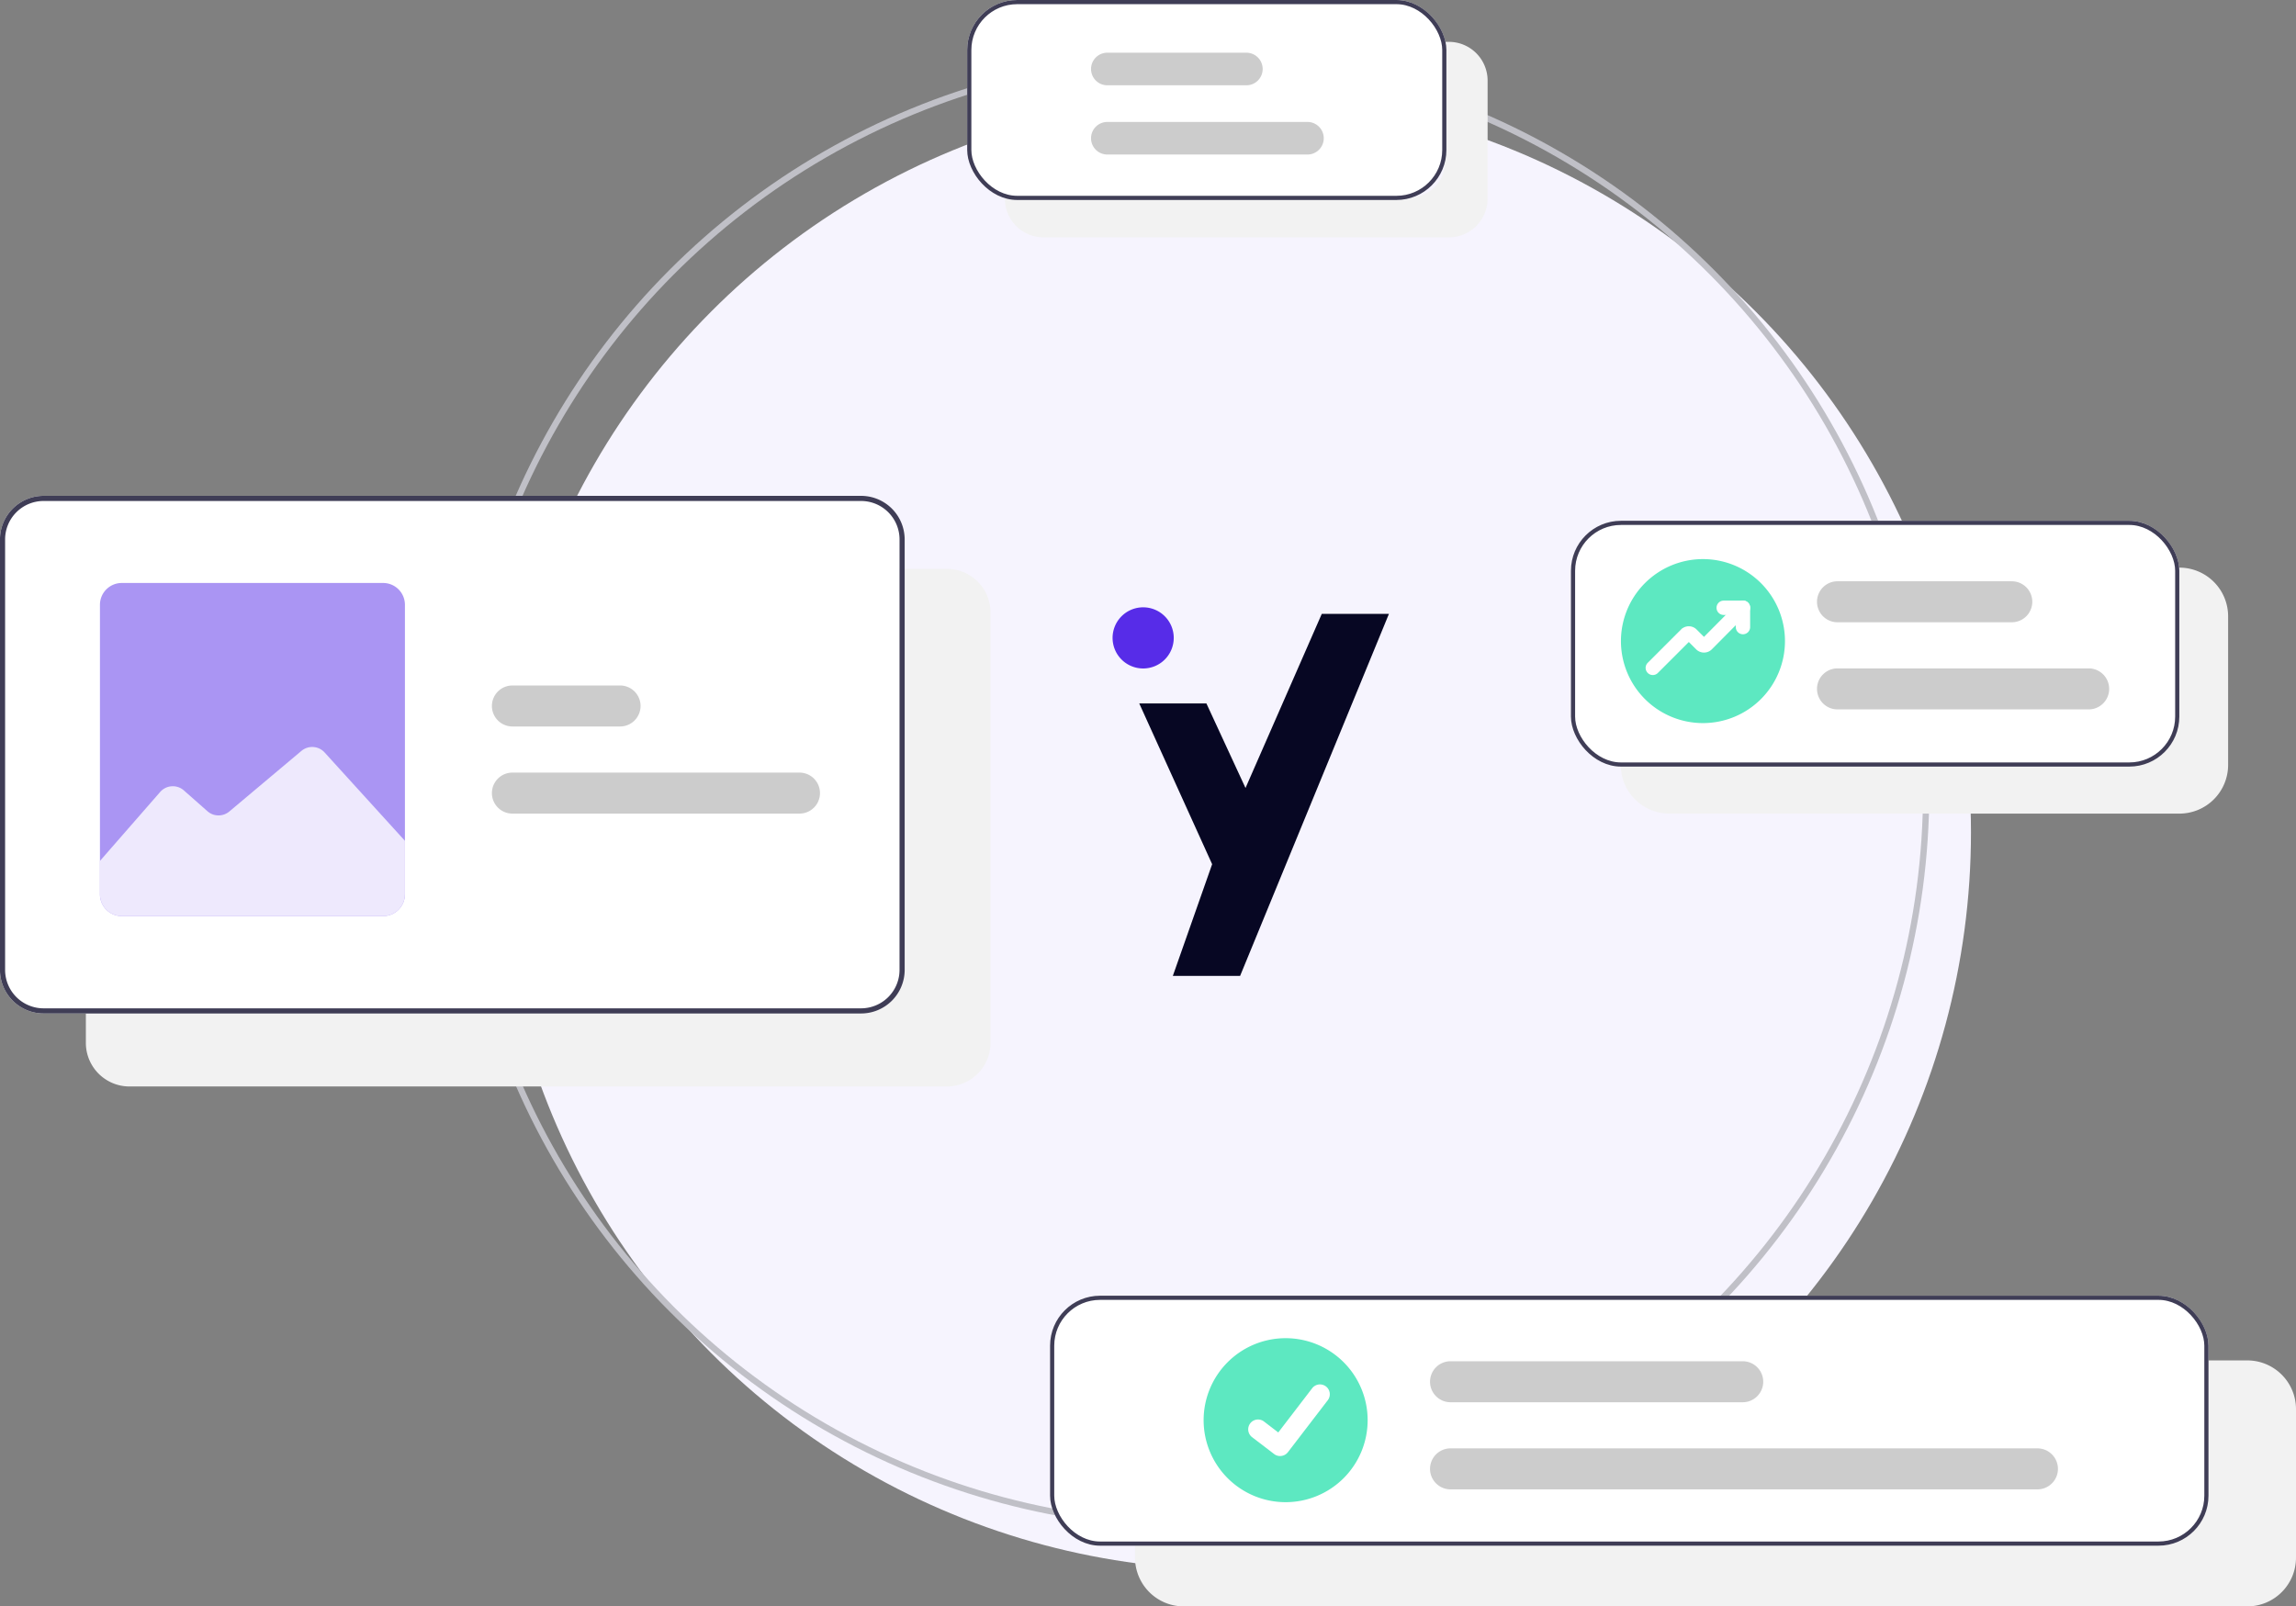 <svg xmlns="http://www.w3.org/2000/svg" xmlns:xlink="http://www.w3.org/1999/xlink" width="551" height="385.578" viewBox="0 0 551 385.578"><rect x="0" y="0" width="551" height="385.578" fill="#808080" stroke="none"/><defs><clipPath id="clip-path"><path id="Trac&#xE9;_6520" data-name="Trac&#xE9; 6520" d="M258.212,438.458H195.478a5.234,5.234,0,0,1-5.228-5.228v-69.5a5.234,5.234,0,0,1,5.228-5.228h62.734a5.234,5.234,0,0,1,5.228,5.228v69.5a5.234,5.234,0,0,1-5.228,5.228Z" transform="translate(-166.264 -234.573)" fill="#f6f4fe"></path></clipPath></defs><g id="sea_introduction" transform="translate(18 16)"><circle id="Ellipse_554" data-name="Ellipse 554" cx="177" cy="177" r="177" transform="translate(101 6.773)" fill="#f6f4fe"></circle><g id="Ellipse_530" data-name="Ellipse 530" transform="translate(91 -3.227)" fill="none" stroke="#c0c0c7" stroke-linecap="round" stroke-width="1.5"><circle cx="177" cy="177" r="177" stroke="none"></circle><circle cx="177" cy="177" r="176.25" fill="none"></circle></g><g id="Groupe_2491" data-name="Groupe 2491" transform="translate(23.772 61.732)"><path id="Trac&#xE9;_6522" data-name="Trac&#xE9; 6522" d="M220.532,255.7l-9.388-20.3H195.028l17.494,38.594-9.435,26.818h16.145l35.718-86.9H238.833Z" transform="translate(36.597 -144.297)" fill="#070723"></path><path id="Trac&#xE9;_6523" data-name="Trac&#xE9; 6523" d="M201.69,219.276a7.339,7.339,0,1,0-7.339,7.338,7.339,7.339,0,0,0,7.339-7.338" transform="translate(38.216 -143.897)" fill="#572ce8"></path></g><g id="Groupe_2492" data-name="Groupe 2492" transform="translate(-19 27)"><path id="Trac&#xE9;_6494" data-name="Trac&#xE9; 6494" d="M747.8,691.246l-.687-1.02q1.525-1.028,3.027-2.085l.708,1.006Q749.34,690.212,747.8,691.246Z" transform="translate(-380.634 -361.47)" fill="#ccc"></path><path id="Trac&#xE9;_6510" data-name="Trac&#xE9; 6510" d="M862.678,618H852.8v32.179a10.471,10.471,0,0,1-10.456,10.456H595.75v4.723a11.7,11.7,0,0,0,11.686,11.686H862.678a11.7,11.7,0,0,0,11.686-11.686V629.689A11.7,11.7,0,0,0,862.678,618Z" transform="translate(-322.364 -334.469)" fill="#f2f2f2"></path><g id="Rectangle_1571" data-name="Rectangle 1571" transform="translate(253 268.002)" fill="#fff" stroke="#3f3d56" stroke-width="1"><rect width="278" height="60" rx="12" stroke="none"></rect><rect x="0.5" y="0.5" width="277" height="59" rx="11.5" fill="none"></rect></g><path id="Trac&#xE9;_6512" data-name="Trac&#xE9; 6512" d="M642.2,609.326a19.681,19.681,0,1,0,19.681,19.681A19.681,19.681,0,0,0,642.2,609.326Z" transform="translate(-332.67 -331.129)" fill="#5de8c1"></path><path id="Trac&#xE9;_6513" data-name="Trac&#xE9; 6513" d="M856.625,662.167H715.78a4.92,4.92,0,0,1,0-9.841H856.625a4.92,4.92,0,0,1,0,9.841Z" transform="translate(-366.677 -347.682)" fill="#ccc"></path><path id="Trac&#xE9;_6514" data-name="Trac&#xE9; 6514" d="M785.9,628.167H715.78a4.92,4.92,0,1,1,0-9.841H785.9a4.92,4.92,0,0,1,0,9.841Z" transform="translate(-366.677 -334.594)" fill="#ccc"></path><path id="Path_395" data-name="Path 395" d="M647.549,644.557a2.344,2.344,0,0,1-1.411-.469l-.025-.019-5.313-4.064a2.361,2.361,0,0,1,2.873-3.747l3.441,2.639,8.131-10.608a2.36,2.36,0,0,1,3.309-.437h0l-.05.07.052-.07a2.363,2.363,0,0,1,.437,3.309l-9.564,12.472a2.361,2.361,0,0,1-1.878.921Z" transform="translate(-339.351 -338.072)" fill="#fff"></path></g><g id="Groupe_2487" data-name="Groupe 2487" transform="translate(1 12)"><path id="Trac&#xE9;_6497" data-name="Trac&#xE9; 6497" d="M873.664,415.006q-.2-1.831-.445-3.65l1.219-.162q.242,1.832.448,3.675Z" transform="translate(-429.178 -254.857)" fill="#ccc"></path><g id="Groupe_2486" data-name="Groupe 2486"><path id="Trac&#xE9;_6515" data-name="Trac&#xE9; 6515" d="M886.829,333h-1.3q.037.4.037.812v35.672a10.471,10.471,0,0,1-10.456,10.456H752.75v.418c0,.271.012.541.031.812a11.688,11.688,0,0,0,11.655,10.874H886.829a11.7,11.7,0,0,0,11.686-11.686V344.689A11.7,11.7,0,0,0,886.829,333Z" transform="translate(-382.803 -224.757)" fill="#f2f2f2"></path><g id="Rectangle_1572" data-name="Rectangle 1572" transform="translate(358 97.002)" fill="#fff" stroke="#3f3d56" stroke-width="1"><rect width="146" height="59" rx="12" stroke="none"></rect><rect x="0.5" y="0.5" width="145" height="58" rx="11.5" fill="none"></rect></g></g><path id="Trac&#xE9;_6517" data-name="Trac&#xE9; 6517" d="M860.385,382.167H800.111a4.92,4.92,0,1,1,0-9.841h60.274a4.92,4.92,0,1,1,0,9.841Z" transform="translate(-378.141 -239.895)" fill="#ccc"></path><path id="Trac&#xE9;_6518" data-name="Trac&#xE9; 6518" d="M841.934,348.167H800.111a4.92,4.92,0,1,1,0-9.841h41.823a4.92,4.92,0,1,1,0,9.841Z" transform="translate(-378.141 -226.806)" fill="#ccc"></path><g id="Groupe_2490" data-name="Groupe 2490" transform="translate(12)"><path id="Trac&#xE9;_6521" data-name="Trac&#xE9; 6521" d="M642.2,609.326a19.681,19.681,0,1,0,19.681,19.681A19.681,19.681,0,0,0,642.2,609.326Z" transform="translate(-264.521 -503.129)" fill="#5de8c1"></path><g id="seo-search-graph" transform="translate(-175.075 -1081.087)"><path id="Trac&#xE9;_6492" data-name="Trac&#xE9; 6492" d="M563.034,1204.326a.721.721,0,0,1-.721-.721v-3.914h-3.9a.721.721,0,1,1,0-1.442h4.623a.721.721,0,0,1,.721.721v4.635A.721.721,0,0,1,563.034,1204.326Z" transform="translate(-0.68)" fill="#fff" stroke="#fff" stroke-width="2"></path><path id="Trac&#xE9;_6493" data-name="Trac&#xE9; 6493" d="M540.719,1214.114a.721.721,0,0,1-.51-1.231l8-8a1.637,1.637,0,0,1,2.307,0l2.353,2.355a.194.194,0,0,0,.267,0l8.707-8.777a.721.721,0,1,1,1.023,1.015l-8.708,8.779a1.67,1.67,0,0,1-2.31,0L549.5,1205.9a.191.191,0,0,0-.268,0l-8,8A.717.717,0,0,1,540.719,1214.114Z" transform="translate(0 0)" fill="#fff" stroke="#fff" stroke-width="2"></path></g></g></g><g id="Groupe_2488" data-name="Groupe 2488" transform="translate(-144.493 -111.685)"><path id="Trac&#xE9;_6497-2" data-name="Trac&#xE9; 6497" d="M873.573,414.224q-.162-1.455-.354-2.9l.969-.128q.193,1.456.356,2.921Z" transform="translate(-446.689 -267.24)" fill="#ccc"></path><g id="Groupe_2486-2" data-name="Groupe 2486" transform="translate(358.712 96)"><path id="Trac&#xE9;_6515-2" data-name="Trac&#xE9; 6515" d="M859.314,333h-1.036q.029.315.029.645V362a8.322,8.322,0,0,1-8.31,8.31H752.75v.332c0,.215.01.43.024.645a9.29,9.29,0,0,0,9.263,8.642h97.276a9.3,9.3,0,0,0,9.288-9.288V342.291A9.3,9.3,0,0,0,859.314,333Z" transform="translate(-743.82 -323.27)" fill="#f2f2f2"></path><g id="Rectangle_1570" data-name="Rectangle 1570" transform="translate(-0.109 -0.315)" fill="#fff" stroke="#3f3d56" stroke-width="1"><rect width="115" height="48" rx="12" stroke="none"></rect><rect x="0.5" y="0.5" width="114" height="47" rx="11.5" fill="none"></rect></g></g><path id="Trac&#xE9;_6517-2" data-name="Trac&#xE9; 6517" d="M847.007,380.147H799.1a3.911,3.911,0,1,1,0-7.821h47.9a3.911,3.911,0,1,1,0,7.821Z" transform="translate(-406.803 -247.371)" fill="#ccc"></path><path id="Trac&#xE9;_6518-2" data-name="Trac&#xE9; 6518" d="M832.342,346.147H799.1a3.911,3.911,0,1,1,0-7.821h33.24a3.911,3.911,0,1,1,0,7.821Z" transform="translate(-406.803 -229.991)" fill="#ccc"></path></g><g id="Groupe_2493" data-name="Groupe 2493" transform="translate(-18)"><path id="Trac&#xE9;_6524" data-name="Trac&#xE9; 6524" d="M357.9,324.5h-196.2a10.471,10.471,0,0,0-10.456,10.456V438.286a10.47,10.47,0,0,0,10.456,10.456H357.9a10.47,10.47,0,0,0,10.456-10.456V334.959A10.47,10.47,0,0,0,357.9,324.5Z" transform="translate(-151.25 -221.484)" fill="#fff"></path><path id="Trac&#xE9;_6496" data-name="Trac&#xE9; 6496" d="M302.7,529.376q-.515-1.776-1-3.567l1.188-.318q.476,1.779.988,3.542Z" transform="translate(-209.169 -298.855)" fill="#ccc"></path><path id="Trac&#xE9;_6503" data-name="Trac&#xE9; 6503" d="M391.4,353H380.026v96.254a9.237,9.237,0,0,1-9.226,9.226H184.75v8.3a10.471,10.471,0,0,0,10.456,10.456H391.4a10.471,10.471,0,0,0,10.456-10.456V363.459A10.47,10.47,0,0,0,391.4,353Z" transform="translate(-164.146 -232.455)" fill="#f2f2f2"></path><path id="Trac&#xE9;_6504" data-name="Trac&#xE9; 6504" d="M357.9,324.5h-196.2a10.471,10.471,0,0,0-10.456,10.456V438.286a10.47,10.47,0,0,0,10.456,10.456H357.9a10.47,10.47,0,0,0,10.456-10.456V334.959A10.47,10.47,0,0,0,357.9,324.5Zm9.226,113.783a9.237,9.237,0,0,1-9.226,9.226h-196.2a9.237,9.237,0,0,1-9.226-9.226V334.959a9.237,9.237,0,0,1,9.226-9.226H357.9a9.237,9.237,0,0,1,9.226,9.226Z" transform="translate(-151.25 -221.484)" fill="#3f3d56"></path><path id="Trac&#xE9;_6505" data-name="Trac&#xE9; 6505" d="M417,442.344H348.111a4.92,4.92,0,0,1,0-9.841H417a4.92,4.92,0,0,1,0,9.841Z" transform="translate(-225.14 -263.06)" fill="#ccc"></path><path id="Trac&#xE9;_6506" data-name="Trac&#xE9; 6506" d="M373.943,408.344H348.111a4.92,4.92,0,1,1,0-9.841h25.832a4.92,4.92,0,1,1,0,9.841Z" transform="translate(-225.14 -249.971)" fill="#ccc"></path><path id="Trac&#xE9;_6507" data-name="Trac&#xE9; 6507" d="M258.212,438.458H195.478a5.234,5.234,0,0,1-5.228-5.228v-69.5a5.234,5.234,0,0,1,5.228-5.228h62.734a5.234,5.234,0,0,1,5.228,5.228v69.5a5.234,5.234,0,0,1-5.228,5.228Z" transform="translate(-166.264 -234.572)" fill="#aa95f3"></path><g id="Groupe_de_masques_16" data-name="Groupe de masques 16" clip-path="url(#clip-path)"><g id="Groupe_2489" data-name="Groupe 2489" transform="translate(12.237 -130.528)"><path id="Trac&#xE9;_6519" data-name="Trac&#xE9; 6519" d="M.981,323.9,21.2,300.74a4.024,4.024,0,0,1,5.678-.38l.009.008,5.659,4.994a4.024,4.024,0,0,0,5.251.063l17.3-14.541a4.024,4.024,0,0,1,5.567.374L81.9,314.625a4.024,4.024,0,0,1,1.029,2.344l.821,9.217a4.024,4.024,0,0,1-3.653,4.363q-.177.016-.354.016H4.016a4.024,4.024,0,0,1-4.022-3.892h0A4.024,4.024,0,0,1,.981,323.9Z" transform="translate(5 3.88)" fill="#eee9fd"></path></g></g></g></g></svg>